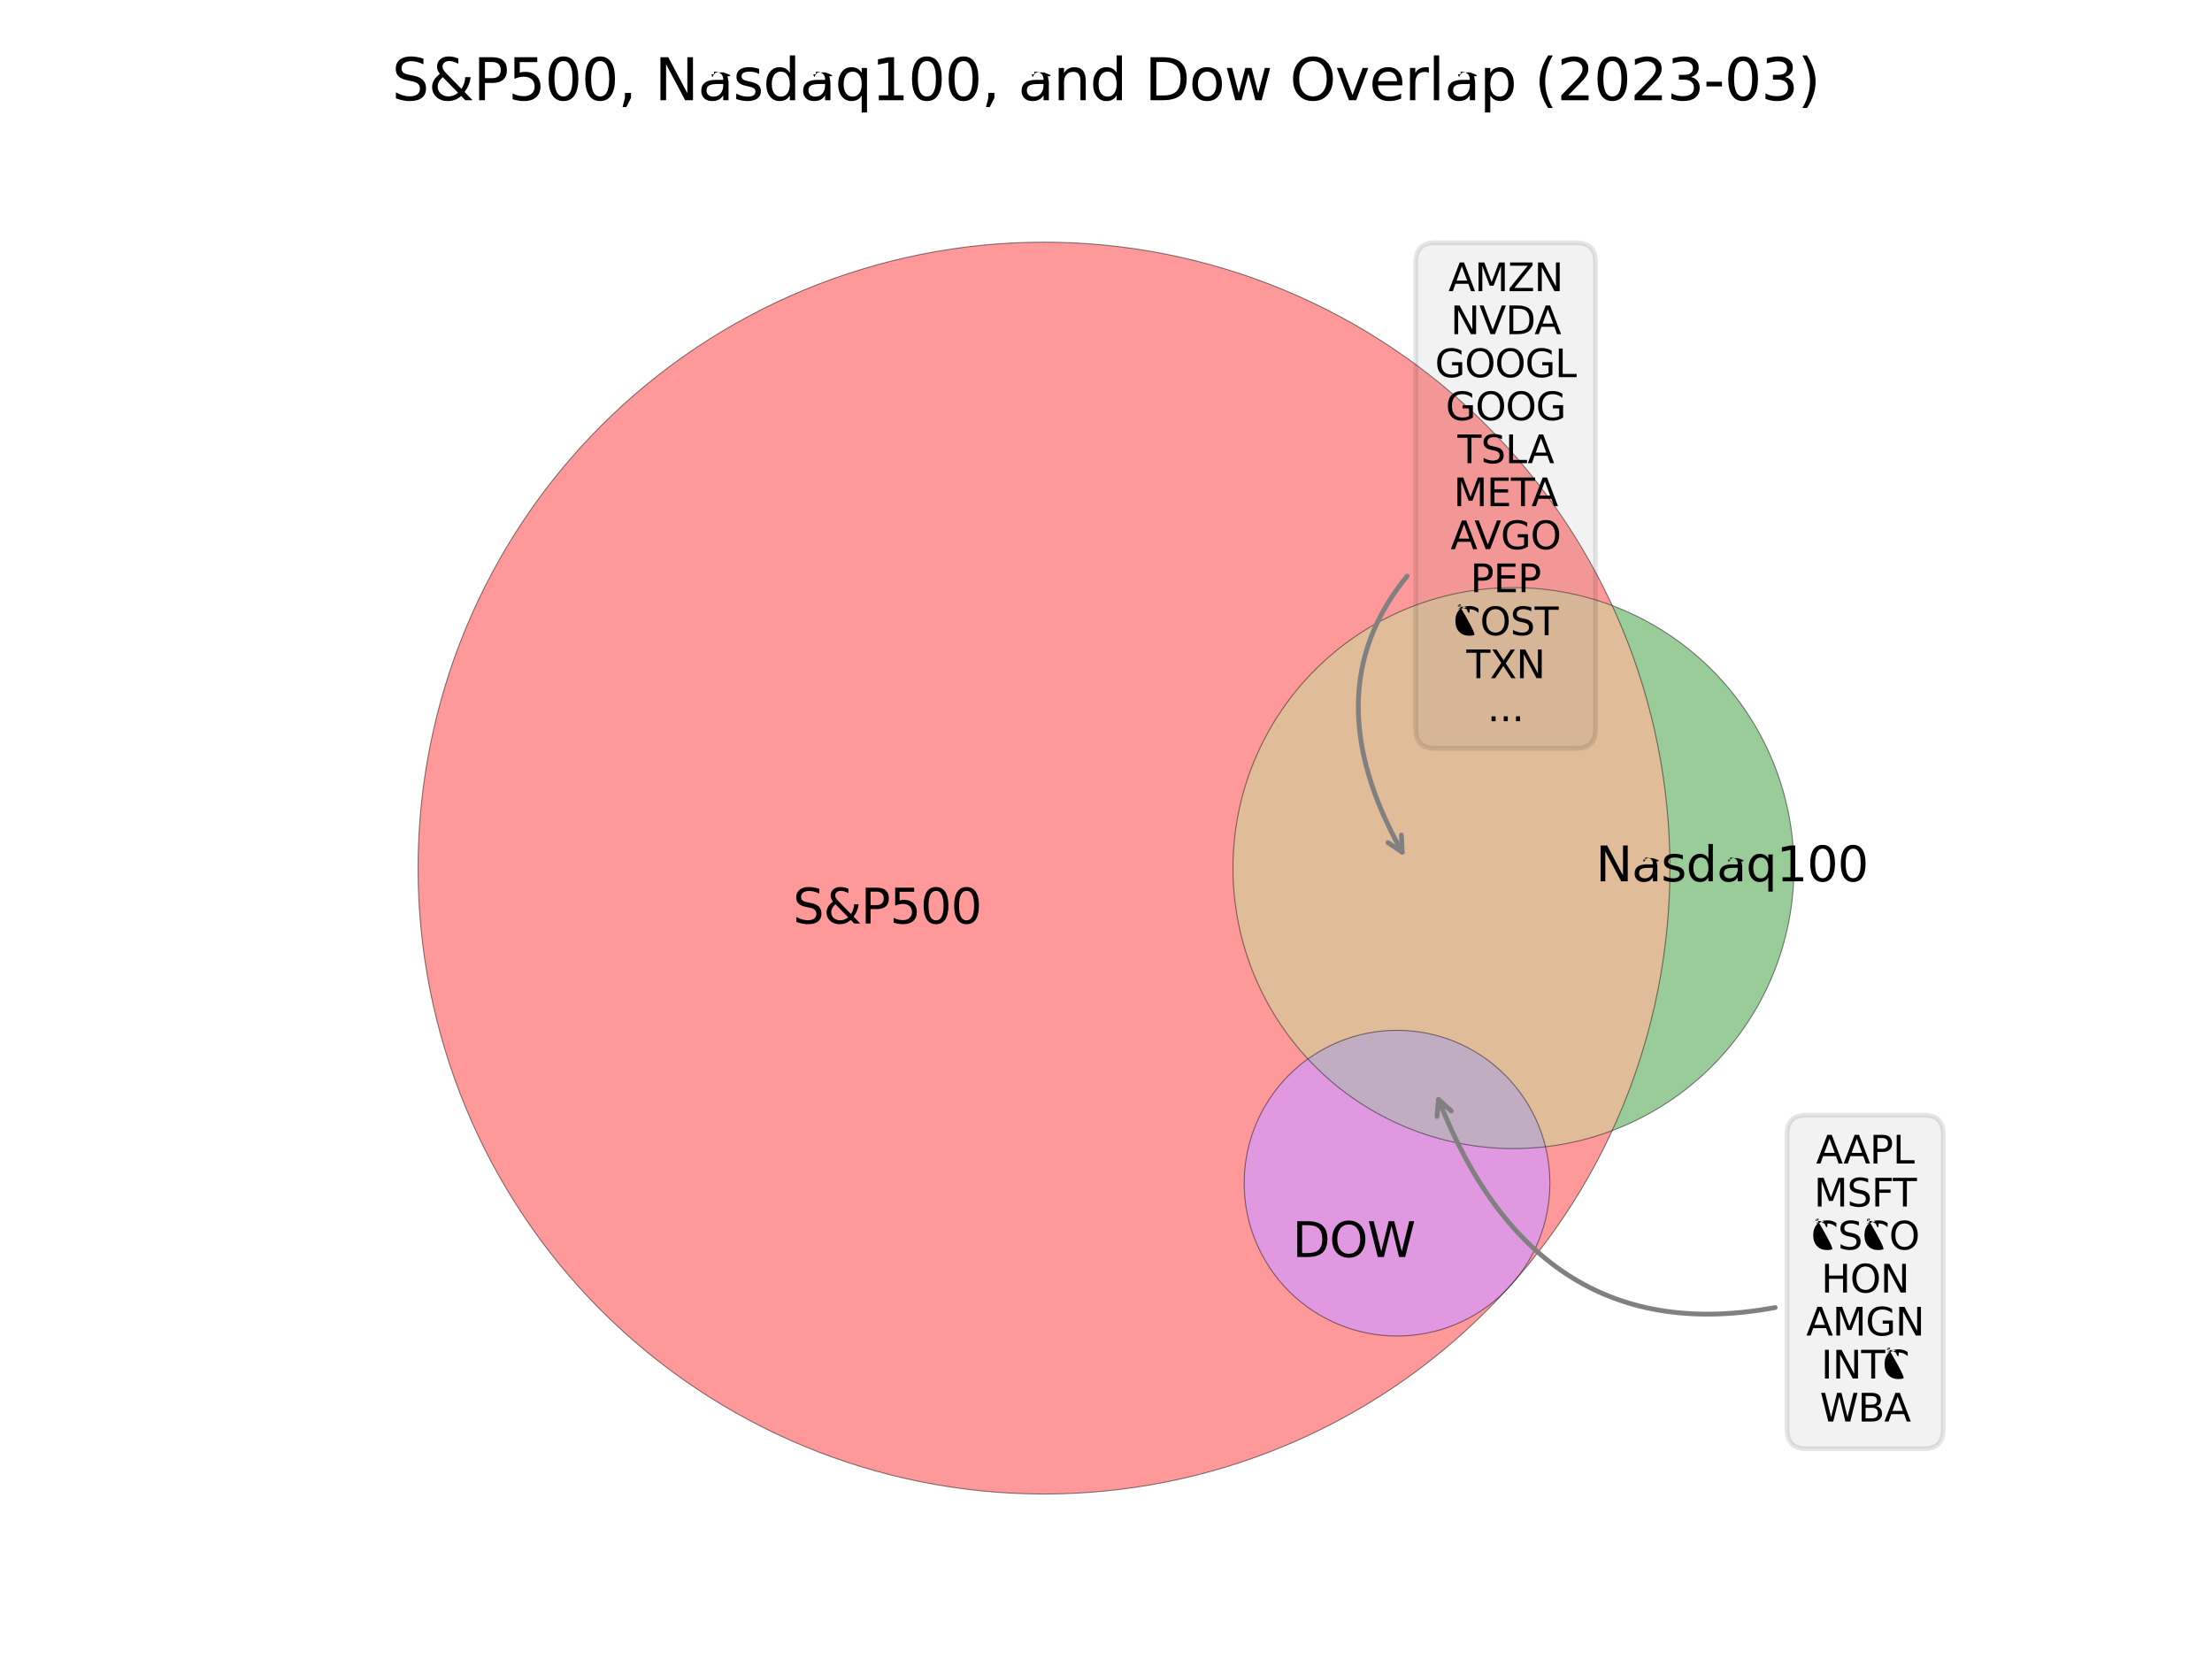 <svg xmlns:xlink="http://www.w3.org/1999/xlink" width="460.8pt" height="345.6pt" viewBox="0 0 460.8 345.6" xmlns="http://www.w3.org/2000/svg"><defs><style>*{stroke-linejoin: round; stroke-linecap: butt}</style></defs><g id="figure_1"><g id="patch_1"><path d="M0 345.6H460.8V0H0z" style="fill: #ffffff"/></g><g id="axes_1"><g id="patch_2"><path d="M335.856 235.527C333.619 236.368 331.332 237.072 329.009 237.634 326.685 238.195 324.329 238.614 321.955 238.887 323.13 243.676 323.177 248.673 322.091 253.483 321.006 258.293 318.818 262.786 315.701 266.607 319.777 261.939 323.516 256.986 326.888 251.786S333.257 241.153 335.856 235.527m0-109.373C330.021 113.523 322.201 101.907 312.695 91.748 303.188 81.588 292.116 73.016 279.9 66.356c-12.216-6.66-25.42-11.322-39.109-13.809C227.102 50.06 213.102 49.78 199.324 51.717c-13.778 1.938-27.157 6.068-39.63 12.235-12.472 6.166-23.878 14.29-33.783 24.061-9.905 9.771-18.183 21.065-24.518 33.452-6.336 12.387-10.648 25.709-12.773 39.46C86.496 174.675 86.585 188.678 88.886 202.4 91.186 216.122 95.668 229.387 102.161 241.693 108.655 253.998 117.076 265.185 127.105 274.829c10.029 9.644 21.537 17.621 34.088 23.627C173.743 304.463 187.174 308.422 200.975 310.184 214.777 311.946 228.772 311.487 242.428 308.825 256.085 306.164 269.228 301.333 281.358 294.518 293.488 287.702 304.449 278.989 313.825 268.709 310.741 271.871 307.032 274.357 302.936 276.009 298.839 277.661 294.443 278.442 290.028 278.304 285.613 278.165 281.275 277.109 277.29 275.204 273.305 273.298 269.76 270.584 266.881 267.235 264.001 263.886 261.85 259.973 260.563 255.748 259.277 251.522 258.884 247.075 259.409 242.689 259.934 238.303 261.366 234.074 263.614 230.272 265.861 226.469 268.876 223.175 272.465 220.601 263.506 210.953 258.065 198.556 257.031 185.431 255.996 172.306 259.427 159.209 266.765 148.278 274.102 137.346 284.922 129.209 297.461 125.194 309.999 121.179 323.534 121.517 335.856 126.153" clip-path="url(#p266f6f972a)" style="fill: #ff0000; opacity: 0.4"/></g><g id="patch_3"><path d="M335.856 126.153C343.776 143.296 347.878 161.956 347.878 180.84S343.776 218.384 335.856 235.527C346.976 231.342 356.56 223.864 363.323 214.095 370.085 204.325 373.709 192.722 373.709 180.84s-3.624-23.485-10.386-33.255C356.56 137.816 346.976 130.338 335.856 126.153" clip-path="url(#p266f6f972a)" style="fill: #008000; opacity: 0.4"/></g><g id="patch_4"><path d="M335.856 126.153C323.534 121.517 309.999 121.179 297.461 125.194c-12.538 4.015-23.359 12.152-30.696 23.084C259.427 159.209 255.996 172.306 257.031 185.431 258.065 198.556 263.506 210.953 272.465 220.601 276.696 217.565 281.607 215.614 286.767 214.917 291.927 214.22 297.18 214.8 302.065 216.604 306.949 218.409 311.317 221.385 314.784 225.269 318.252 229.154 320.714 233.83 321.955 238.887 324.329 238.614 326.685 238.195 329.009 237.634 331.332 237.072 333.619 236.368 335.856 235.527 343.776 218.384 347.878 199.724 347.878 180.84S343.776 143.296 335.856 126.153" clip-path="url(#p266f6f972a)" style="fill: #b25900; opacity: 0.4"/></g><g id="patch_5"><path d="M321.955 238.887C312.85 239.934 303.625 238.824 295.028 235.648 286.431 232.471 278.701 227.316 272.465 220.601 268.876 223.175 265.861 226.469 263.614 230.272 261.366 234.074 259.934 238.303 259.409 242.689 258.884 247.075 259.277 251.522 260.563 255.748 261.85 259.973 264.001 263.886 266.881 267.235 269.76 270.584 273.305 273.298 277.29 275.204 281.275 277.109 285.613 278.165 290.028 278.304 294.443 278.442 298.839 277.661 302.936 276.009 307.032 274.357 310.741 271.871 313.825 268.709 314.141 268.362 314.456 268.013 314.769 267.663 315.081 267.312 315.392 266.96 315.701 266.607 318.818 262.786 321.006 258.293 322.091 253.483 323.177 248.673 323.13 243.676 321.955 238.887" clip-path="url(#p266f6f972a)" style="fill: #b200b2; opacity: 0.4"/></g><g id="patch_6"><path d="M272.465 220.601C278.701 227.316 286.431 232.471 295.028 235.648 303.625 238.824 312.85 239.934 321.955 238.887 320.714 233.83 318.252 229.154 314.784 225.269 311.317 221.385 306.949 218.409 302.065 216.604 297.18 214.8 291.927 214.22 286.767 214.917 281.607 215.614 276.696 217.565 272.465 220.601" clip-path="url(#p266f6f972a)" style="fill: #663366; opacity: 0.4"/></g><g id="patch_7"><path d="M217.484 311.233c34.581.0 67.75-13.739 92.202-38.191 24.452-24.452 38.191-57.621 38.191-92.202s-13.739-67.75-38.191-92.202c-24.452-24.452-57.621-38.191-92.202-38.191-34.581.0-67.75 13.739-92.202 38.191C100.83 113.09 87.091 146.259 87.091 180.84s13.739 67.75 38.191 92.202c24.452 24.452 57.621 38.191 92.202 38.191z" clip-path="url(#p266f6f972a)" style="fill: none; opacity: 0.5; stroke: #000000; stroke-width: 0.2; stroke-linejoin: miter"/></g><g id="patch_8"><path d="M315.279 239.27c15.496.0 30.359-6.157 41.316-17.114 10.957-10.957 17.114-25.82 17.114-41.316S367.552 150.481 356.595 139.524c-10.957-10.957-25.82-17.114-41.316-17.114-15.496.0-30.359 6.157-41.316 17.114-10.957 10.957-17.114 25.82-17.114 41.316S263.006 211.199 273.964 222.156c10.957 10.957 25.82 17.114 41.316 17.114z" clip-path="url(#p266f6f972a)" style="fill: none; opacity: 0.5; stroke: #000000; stroke-width: 0.2; stroke-linejoin: miter"/></g><g id="patch_9"><path d="M291.028 278.319C299.473 278.319 307.573 274.964 313.545 268.992 319.517 263.021 322.872 254.92 322.872 246.475 322.872 238.03 319.517 229.929 313.545 223.958 307.573 217.986 299.473 214.631 291.028 214.631 282.583 214.631 274.482 217.986 268.51 223.958 262.539 229.929 259.183 238.03 259.183 246.475 259.183 254.92 262.539 263.021 268.51 268.992 274.482 274.964 282.583 278.319 291.028 278.319z" clip-path="url(#p266f6f972a)" style="fill: none; opacity: 0.5; stroke: #000000; stroke-width: 0.2; stroke-linejoin: miter"/></g><g id="text_1"><g transform="translate(165.195 192.383)scale(0.1 -0.1)"><defs><path id="DejaVuSans-53" d="M3425 4513V3897q-359 172-678 256-319 85-616 85-515 0-795-2e2t-280-569q0-310 186-468 186-157 705-254l381-78q706-135 1042-474t336-907q0-679-455-1029Q2797-91 1919-91q-331 0-705 75Q841 59 441 206V856q384-215 753-325 369-109 725-109 540 0 834 212 294 213 294 607 0 343-211 537t-692 291l-385 75q-706 140-1022 440-315 3e2-315 835 0 619 436 975t1201 356q329 0 669-60 341-59 697-177z" transform="scale(0.016)"/><path id="DejaVuSans-26" d="M1556 2509q-284-253-417-505-133-251-133-526 0-456 331-759 332-303 832-303 297 0 556 98 259 99 488 299L1556 2509zm441 350L3584 1234q185 279 288 596t122 673h581q-37-412-2e2-816-162-403-453-796L4794 0H4006L3559 459Q3234 181 2878 45T2113-91Q1359-91 881 339T403 1441q0 4e2 209 751 210 352 629 661-150 197-229 392-78 196-78 383 0 506 347 814t922 308q260 0 517-56 258-56 524-169V3956q-272 147-519 223-247 77-459 77-328 0-533-174-205-173-205-448 0-159 92-320 93-161 377-455z" transform="scale(0.016)"/><path id="DejaVuSans-50" d="M1259 4147V2394h794q441 0 681 228 241 228 241 650 0 419-241 647-240 228-681 228H1259zM628 4666H2053q785 0 1186-355 402-355 402-1039 0-691-402-1044-401-353-1186-353H1259V0H628V4666z" transform="scale(0.016)"/><path id="DejaVuSans-35" d="M691 4666H3169V4134H1269V2991q137 47 274 70 138 23 276 23 781 0 1237-428 457-428 457-1159 0-753-469-1171Q2575-91 1722-91q-294 0-599 50Q819 9 494 109V744q281-153 581-228t634-75q541 0 856 284 316 284 316 772 0 487-316 771-315 285-856 285-253 0-505-56-251-56-513-175V4666z" transform="scale(0.016)"/><path id="DejaVuSans-30" d="M2034 4250q-487 0-733-480-245-479-245-1442 0-959 245-1439 246-480 733-480 491 0 736 480 246 480 246 1439 0 963-246 1442-245 480-736 480zm0 5e2q785 0 1199-621 414-620 414-1801 0-1178-414-1799Q2819-91 2034-91 1250-91 836 529 422 1150 422 2328q0 1181 414 1801 414 621 1198 621z" transform="scale(0.016)"/></defs><use xlink:href="#DejaVuSans-53"/><use x="63.477" xlink:href="#DejaVuSans-26"/><use x="141.455" xlink:href="#DejaVuSans-50"/><use x="201.758" xlink:href="#DejaVuSans-35"/><use x="265.381" xlink:href="#DejaVuSans-30"/><use x="329.004" xlink:href="#DejaVuSans-30"/></g></g><g id="text_2"><g transform="translate(332.428 183.599)scale(0.1 -0.1)"><defs><path id="DejaVuSans-4e" d="M628 4666h850L3547 763V4666h612V0H3309L1241 3903V0H628V4666z" transform="scale(0.016)"/><path id="DejaVuSans-61" d="M2194 1759q-697 0-966-159T959 1056q0-306 202-486 202-179 548-179 479 0 768 339t289 901v128H2194zm1147 238V0H2766V531Q2569 213 2275 61T1556-91q-537 0-855 302-317 302-317 808 0 590 395 890 396 3e2 1180 3e2h807v57q0 397-261 614t-733 217q-3e2.0-585-72-284-72-546-216v532q315 122 612 182 297 61 578 61 760 0 1135-394 375-393 375-1193z" transform="scale(0.016)"/><path id="DejaVuSans-73" d="M2834 3397V2853q-243 125-506 187-262 63-544 63-428 0-642-131T928 2578q0-2e2 153-314t616-217l197-44q612-131 870-370t258-667q0-488-386-773Q2250-91 1575-91q-281 0-586 55T347 128V722Q666 556 975 473q309-82 613-82 406 0 624 139 219 139 219 392 0 234-158 359-157 125-692 241l-2e2 47q-534 112-772 345-237 233-237 639 0 494 350 762 350 269 994 269 318 0 599-47 282-46 519-140z" transform="scale(0.016)"/><path id="DejaVuSans-64" d="M2906 2969V4863h575V0H2906V525Q2725 213 2448 61 2172-91 1784-91 1150-91 751 415 353 922 353 1747T751 3078q399 506 1033 506 388 0 664-152 277-151 458-463zM947 1747q0-634 261-995t717-361 718 361q263 361 263 995t-263 995q-262 361-718 361t-717-361-261-995z" transform="scale(0.016)"/><path id="DejaVuSans-71" d="M947 1747q0-634 261-995t717-361 718 361q263 361 263 995t-263 995q-262 361-718 361t-717-361-261-995zM2906 525Q2725 213 2448 61 2172-91 1784-91 1150-91 751 415 353 922 353 1747T751 3078q399 506 1033 506 388 0 664-152 277-151 458-463v531h575V-1331H2906V525z" transform="scale(0.016)"/><path id="DejaVuSans-31" d="M794 531H1825V4091L703 3866v575l1116 225h631V531H3481V0H794V531z" transform="scale(0.016)"/></defs><use xlink:href="#DejaVuSans-4e"/><use x="74.805" xlink:href="#DejaVuSans-61"/><use x="136.084" xlink:href="#DejaVuSans-73"/><use x="188.184" xlink:href="#DejaVuSans-64"/><use x="251.66" xlink:href="#DejaVuSans-61"/><use x="312.939" xlink:href="#DejaVuSans-71"/><use x="376.416" xlink:href="#DejaVuSans-31"/><use x="440.039" xlink:href="#DejaVuSans-30"/><use x="503.662" xlink:href="#DejaVuSans-30"/></g></g><g id="text_3"><g transform="translate(269.24 261.86)scale(0.1 -0.1)"><defs><path id="DejaVuSans-44" d="M1259 4147V519h763q966 0 1414 437 448 438 448 1382 0 937-448 1373T2022 4147H1259zM628 4666H1925q1356 0 1990-564 635-564 635-1764 0-1207-638-1773Q3275 0 1925 0H628V4666z" transform="scale(0.016)"/><path id="DejaVuSans-4f" d="M2522 4238q-688 0-1093-513-404-512-404-1397 0-881 404-1394 405-512 1093-512 687 0 1089 512 402 513 402 1394 0 885-402 1397-402 513-1089 513zm0 512q981 0 1568-658 588-658 588-1764 0-1103-588-1761Q3503-91 2522-91 1538-91 948 565 359 1222 359 2328T948 4092q590 658 1574 658z" transform="scale(0.016)"/><path id="DejaVuSans-57" d="M213 4666H850L1831 722l978 3944h710L45e2 722l978 3944h641L4947 0H4153L3169 4050 2175 0H1381L213 4666z" transform="scale(0.016)"/></defs><use xlink:href="#DejaVuSans-44"/><use x="77.002" xlink:href="#DejaVuSans-4f"/><use x="155.713" xlink:href="#DejaVuSans-57"/></g></g><g id="patch_10"><path d="M369.802 272.386Q320.255 281.593 299.669 229.033" style="fill: none; stroke: #808080; stroke-linecap: round"/><path d="M299.346 232.596 299.669 229.033 302.326 231.429" style="fill: none; stroke: #808080; stroke-linecap: round"/></g><g id="text_4"><g id="patch_11"><path d="M376.267 301.79h24.559q4 0 4-4v-61.492q0-4-4-4h-24.559q-4 0-4 4v61.492q0 4 4 4z" style="fill: #808080; opacity: 0.1; stroke: #000000; stroke-linejoin: miter"/></g><g transform="translate(378.323 242.377)scale(0.08 -0.08)"><defs><path id="DejaVuSans-41" d="M2188 4044 1331 1722H3047L2188 4044zm-357 622h716L4325 0H3669L3244 1197H1141L716 0H50L1831 4666z" transform="scale(0.016)"/><path id="DejaVuSans-4c" d="M628 4666h631V531H3531V0H628V4666z" transform="scale(0.016)"/></defs><use xlink:href="#DejaVuSans-41"/><use x="71.158" xlink:href="#DejaVuSans-41"/><use x="139.566" xlink:href="#DejaVuSans-50"/><use x="199.869" xlink:href="#DejaVuSans-4c"/></g><g transform="translate(377.882 251.335)scale(0.08 -0.08)"><defs><path id="DejaVuSans-4d" d="M628 4666h941L2759 1491 3956 4666h941V0H4281V4097L3078 897H2444L1241 4097V0H628V4666z" transform="scale(0.016)"/><path id="DejaVuSans-46" d="M628 4666H3309V4134H1259V2759H3109V2228H1259V0H628V4666z" transform="scale(0.016)"/><path id="DejaVuSans-54" d="M-19 4666H3928V4134H2272V0H1638V4134H-19v532z" transform="scale(0.016)"/></defs><use xlink:href="#DejaVuSans-4d"/><use x="86.279" xlink:href="#DejaVuSans-53"/><use x="149.756" xlink:href="#DejaVuSans-46"/><use x="205.525" xlink:href="#DejaVuSans-54"/></g><g transform="translate(377.272 260.293)scale(0.08 -0.08)"><defs><path id="DejaVuSans-43" d="M4122 4306V3641q-319 297-680 443-361 147-767 147-8e2.0-1225-489T1025 2328q0-922 425-1411T2675 428q406 0 767 147t680 444V359Q3791 134 3420 21 3050-91 2638-91 1578-91 968 557 359 1206 359 2328q0 1125 609 1773 610 649 1670 649 418 0 788-111 371-111 696-333z" transform="scale(0.016)"/></defs><use xlink:href="#DejaVuSans-43"/><use x="69.824" xlink:href="#DejaVuSans-53"/><use x="133.301" xlink:href="#DejaVuSans-43"/><use x="203.125" xlink:href="#DejaVuSans-4f"/></g><g transform="translate(379.397 269.251)scale(0.08 -0.08)"><defs><path id="DejaVuSans-48" d="M628 4666h631V2753H3553V4666h631V0H3553V2222H1259V0H628V4666z" transform="scale(0.016)"/></defs><use xlink:href="#DejaVuSans-48"/><use x="75.195" xlink:href="#DejaVuSans-4f"/><use x="153.906" xlink:href="#DejaVuSans-4e"/></g><g transform="translate(376.267 278.21)scale(0.08 -0.08)"><defs><path id="DejaVuSans-47" d="M3809 666V1919H2778v519H4434V434Q4069 175 3628 42 3188-91 2688-91 1594-91 976 548 359 1188 359 2328q0 1144 617 1783 618 639 1712 639 456 0 867-113 411-112 758-331V3634q-350 297-744 447t-828 150q-857 0-1287-478-429-478-429-1425 0-944 429-1422 430-478 1287-478 334 0 596 58 263 58 472 180z" transform="scale(0.016)"/></defs><use xlink:href="#DejaVuSans-41"/><use x="68.408" xlink:href="#DejaVuSans-4d"/><use x="154.688" xlink:href="#DejaVuSans-47"/><use x="232.178" xlink:href="#DejaVuSans-4e"/></g><g transform="translate(379.373 287.168)scale(0.08 -0.08)"><defs><path id="DejaVuSans-49" d="M628 4666h631V0H628V4666z" transform="scale(0.016)"/></defs><use xlink:href="#DejaVuSans-49"/><use x="29.492" xlink:href="#DejaVuSans-4e"/><use x="104.297" xlink:href="#DejaVuSans-54"/><use x="159.506" xlink:href="#DejaVuSans-43"/></g><g transform="translate(379.111 296.126)scale(0.08 -0.08)"><defs><path id="DejaVuSans-42" d="M1259 2228V519H2272q509 0 754 211 246 211 246 645 0 438-246 645-245 208-754 208H1259zm0 1919V2741h935q462 0 688 173 227 174 227 530 0 353-227 528-226 175-688 175H1259zM628 4666H2241q722 0 1112-3e2 391-3e2 391-853 0-429-2e2-682t-588-315q466-1e2 724-418 258-317 258-792 0-625-425-966Q3088 0 2303 0H628V4666z" transform="scale(0.016)"/></defs><use xlink:href="#DejaVuSans-57"/><use x="98.877" xlink:href="#DejaVuSans-42"/><use x="167.48" xlink:href="#DejaVuSans-41"/></g></g><g id="patch_12"><path d="M293.134 120.014Q273.315 144.174 292.109 177.532" style="fill: none; stroke: #808080; stroke-linecap: round"/><path d="M291.932 173.959 292.109 177.532 289.144 175.53" style="fill: none; stroke: #808080; stroke-linecap: round"/></g><g id="text_5"><g id="patch_13"><path d="M298.928 155.899h29.45q4 0 4-4v-97.325q0-4-4-4h-29.45q-4 0-4 4v97.325q0 4 4 4z" style="fill: #808080; opacity: 0.1; stroke: #000000; stroke-linejoin: miter"/></g><g transform="translate(301.733 60.653)scale(0.08 -0.08)"><defs><path id="DejaVuSans-5a" d="M359 4666H4025V4184L1075 531H4097V0H288V481L3238 4134H359v532z" transform="scale(0.016)"/></defs><use xlink:href="#DejaVuSans-41"/><use x="68.408" xlink:href="#DejaVuSans-4d"/><use x="154.688" xlink:href="#DejaVuSans-5a"/><use x="223.193" xlink:href="#DejaVuSans-4e"/></g><g transform="translate(302.178 69.611)scale(0.08 -0.08)"><defs><path id="DejaVuSans-56" d="M1831 0 50 4666H709L2188 738 3669 4666h656L2547 0H1831z" transform="scale(0.016)"/></defs><use xlink:href="#DejaVuSans-4e"/><use x="74.805" xlink:href="#DejaVuSans-56"/><use x="143.213" xlink:href="#DejaVuSans-44"/><use x="218.465" xlink:href="#DejaVuSans-41"/></g><g transform="translate(298.928 78.57)scale(0.08 -0.08)"><use xlink:href="#DejaVuSans-47"/><use x="77.49" xlink:href="#DejaVuSans-4f"/><use x="156.201" xlink:href="#DejaVuSans-4f"/><use x="234.912" xlink:href="#DejaVuSans-47"/><use x="312.402" xlink:href="#DejaVuSans-4c"/></g><g transform="translate(301.156 87.528)scale(0.08 -0.08)"><use xlink:href="#DejaVuSans-47"/><use x="77.49" xlink:href="#DejaVuSans-4f"/><use x="156.201" xlink:href="#DejaVuSans-4f"/><use x="234.912" xlink:href="#DejaVuSans-47"/></g><g transform="translate(303.615 96.486)scale(0.08 -0.08)"><use xlink:href="#DejaVuSans-54"/><use x="61.084" xlink:href="#DejaVuSans-53"/><use x="124.561" xlink:href="#DejaVuSans-4c"/><use x="182.523" xlink:href="#DejaVuSans-41"/></g><g transform="translate(302.804 105.444)scale(0.08 -0.08)"><defs><path id="DejaVuSans-45" d="M628 4666H3578V4134H1259V2753H3481V2222H1259V531H3634V0H628V4666z" transform="scale(0.016)"/></defs><use xlink:href="#DejaVuSans-4d"/><use x="86.279" xlink:href="#DejaVuSans-45"/><use x="149.463" xlink:href="#DejaVuSans-54"/><use x="202.797" xlink:href="#DejaVuSans-41"/></g><g transform="translate(302.187 114.403)scale(0.08 -0.08)"><use xlink:href="#DejaVuSans-41"/><use x="62.033" xlink:href="#DejaVuSans-56"/><use x="130.441" xlink:href="#DejaVuSans-47"/><use x="207.932" xlink:href="#DejaVuSans-4f"/></g><g transform="translate(306.301 123.361)scale(0.08 -0.08)"><use xlink:href="#DejaVuSans-50"/><use x="60.303" xlink:href="#DejaVuSans-45"/><use x="123.486" xlink:href="#DejaVuSans-50"/></g><g transform="translate(302.728 132.319)scale(0.08 -0.08)"><use xlink:href="#DejaVuSans-43"/><use x="69.824" xlink:href="#DejaVuSans-4f"/><use x="148.535" xlink:href="#DejaVuSans-53"/><use x="212.012" xlink:href="#DejaVuSans-54"/></g><g transform="translate(305.477 141.277)scale(0.08 -0.08)"><defs><path id="DejaVuSans-58" d="M403 4666h678L2241 2931 3406 4666h678L2584 2425 4184 0H3506L2194 1984 872 0H191L1856 2491 403 4666z" transform="scale(0.016)"/></defs><use xlink:href="#DejaVuSans-54"/><use x="61.084" xlink:href="#DejaVuSans-58"/><use x="129.59" xlink:href="#DejaVuSans-4e"/></g><g transform="translate(309.839 150.236)scale(0.08 -0.08)"><defs><path id="DejaVuSans-2e" d="M684 794h660V0H684V794z" transform="scale(0.016)"/></defs><use xlink:href="#DejaVuSans-2e"/><use x="31.787" xlink:href="#DejaVuSans-2e"/><use x="63.574" xlink:href="#DejaVuSans-2e"/></g></g><g id="text_6"><g transform="translate(81.631 20.88)scale(0.12 -0.12)"><defs><path id="DejaVuSans-2c" d="M750 794h659V256L897-744H494L750 256V794z" transform="scale(0.016)"/><path id="DejaVuSans-20" transform="scale(0.016)"/><path id="DejaVuSans-6e" d="M3513 2113V0H2938V2094q0 497-194 743-194 247-581 247-466 0-735-297-269-296-269-809V0H581V35e2h578V2956q207 316 486 472 280 156 646 156 603 0 912-373 310-373 310-1098z" transform="scale(0.016)"/><path id="DejaVuSans-6f" d="M1959 3097q-462 0-731-361T959 1747t267-989q268-361 733-361 460 0 728 362 269 363 269 988 0 622-269 986-268 364-728 364zm0 487q750 0 1178-488 429-487 429-1349 0-859-429-1349Q2709-91 1959-91 1206-91 779 398 353 888 353 1747q0 862 426 1349 427 488 1180 488z" transform="scale(0.016)"/><path id="DejaVuSans-77" d="M269 35e2H844L1563 769l715 2731h678L3675 769l716 2731h575L4050 0H3372L2619 2869 1863 0H1184L269 35e2z" transform="scale(0.016)"/><path id="DejaVuSans-76" d="M191 35e2H8e2L1894 563 2988 35e2h609L2284 0H1503L191 35e2z" transform="scale(0.016)"/><path id="DejaVuSans-65" d="M3597 1894V1613H953q38-594 358-905t892-311q331 0 642 81t618 244V178Q3153 47 2828-22T2169-91Q1331-91 842 396 353 884 353 1716q0 859 464 1363 464 505 1252 505 706 0 1117-455 411-454 411-1235zm-575 169q-6 471-264 752-258 282-683 282-481 0-770-272T972 2059l2050 4z" transform="scale(0.016)"/><path id="DejaVuSans-72" d="M2631 2963q-97 56-211 82-114 27-251 27-488 0-749-317t-261-911V0H581V35e2h578V2956q182 319 472 473 291 155 707 155 59 0 131-8 72-7 159-23l3-590z" transform="scale(0.016)"/><path id="DejaVuSans-6c" d="M603 4863h575V0H603V4863z" transform="scale(0.016)"/><path id="DejaVuSans-70" d="M1159 525V-1331H581V35e2h578V2969q182 312 458 463 277 152 661 152 638 0 1036-506 399-506 399-1331T3314 415Q2916-91 2278-91q-384 0-661 152-276 152-458 464zM3116 1747q0 634-261 995t-717 361q-457 0-718-361t-261-995 261-995 718-361q456 0 717 361t261 995z" transform="scale(0.016)"/><path id="DejaVuSans-28" d="M1984 4856q-418-718-622-1422-203-703-203-1425 0-721 205-1429T1984-844H1484Q1016-109 783 6e2T550 2009q0 697 231 1403 232 707 703 1444h5e2z" transform="scale(0.016)"/><path id="DejaVuSans-32" d="M1228 531H3431V0H469V531q359 372 979 998 621 627 780 809 303 340 423 576 121 236 121 464 0 372-261 606-261 235-680 235-297 0-627-103-329-103-704-313v638q381 153 712 231 332 78 607 78 725 0 1156-363 431-362 431-968 0-288-108-546-107-257-392-607-78-91-497-524-418-433-1181-1211z" transform="scale(0.016)"/><path id="DejaVuSans-33" d="M2597 2516q453-97 707-404 255-306 255-756 0-690-475-1069Q2609-91 1734-91q-293 0-604 58T488 141V750q262-153 574-231 313-78 654-78 593 0 904 234t311 681q0 413-289 645-289 233-804 233H1294v519h569q465 0 712 186t247 536q0 359-255 551-254 193-729 193-260 0-557-57-297-56-653-174v562q360 1e2 674 150t592 50q719 0 1137-327 419-326 419-882 0-388-222-655t-631-370z" transform="scale(0.016)"/><path id="DejaVuSans-2d" d="M313 2009H1997V1497H313v512z" transform="scale(0.016)"/><path id="DejaVuSans-29" d="M513 4856h5e2q468-737 701-1444 233-706 233-1403 0-7e2-233-1409T1013-844H513Q928-128 1133 580t205 1429q0 722-205 1425-205 704-620 1422z" transform="scale(0.016)"/></defs><use xlink:href="#DejaVuSans-53"/><use x="63.477" xlink:href="#DejaVuSans-26"/><use x="141.455" xlink:href="#DejaVuSans-50"/><use x="201.758" xlink:href="#DejaVuSans-35"/><use x="265.381" xlink:href="#DejaVuSans-30"/><use x="329.004" xlink:href="#DejaVuSans-30"/><use x="392.627" xlink:href="#DejaVuSans-2c"/><use x="424.414" xlink:href="#DejaVuSans-20"/><use x="456.201" xlink:href="#DejaVuSans-4e"/><use x="531.006" xlink:href="#DejaVuSans-61"/><use x="592.285" xlink:href="#DejaVuSans-73"/><use x="644.385" xlink:href="#DejaVuSans-64"/><use x="707.861" xlink:href="#DejaVuSans-61"/><use x="769.141" xlink:href="#DejaVuSans-71"/><use x="832.617" xlink:href="#DejaVuSans-31"/><use x="896.24" xlink:href="#DejaVuSans-30"/><use x="959.863" xlink:href="#DejaVuSans-30"/><use x="1023.486" xlink:href="#DejaVuSans-2c"/><use x="1055.273" xlink:href="#DejaVuSans-20"/><use x="1087.061" xlink:href="#DejaVuSans-61"/><use x="1148.34" xlink:href="#DejaVuSans-6e"/><use x="1211.719" xlink:href="#DejaVuSans-64"/><use x="1275.195" xlink:href="#DejaVuSans-20"/><use x="1306.982" xlink:href="#DejaVuSans-44"/><use x="1383.984" xlink:href="#DejaVuSans-6f"/><use x="1445.166" xlink:href="#DejaVuSans-77"/><use x="1526.953" xlink:href="#DejaVuSans-20"/><use x="1558.74" xlink:href="#DejaVuSans-4f"/><use x="1637.451" xlink:href="#DejaVuSans-76"/><use x="1696.631" xlink:href="#DejaVuSans-65"/><use x="1758.154" xlink:href="#DejaVuSans-72"/><use x="1799.268" xlink:href="#DejaVuSans-6c"/><use x="1827.051" xlink:href="#DejaVuSans-61"/><use x="1888.33" xlink:href="#DejaVuSans-70"/><use x="1951.807" xlink:href="#DejaVuSans-20"/><use x="1983.594" xlink:href="#DejaVuSans-28"/><use x="2022.607" xlink:href="#DejaVuSans-32"/><use x="2086.23" xlink:href="#DejaVuSans-30"/><use x="2149.854" xlink:href="#DejaVuSans-32"/><use x="2213.477" xlink:href="#DejaVuSans-33"/><use x="2277.1" xlink:href="#DejaVuSans-2d"/><use x="2313.184" xlink:href="#DejaVuSans-30"/><use x="2376.807" xlink:href="#DejaVuSans-33"/><use x="2440.43" xlink:href="#DejaVuSans-29"/></g></g></g></g><defs><clipPath id="p266f6f972a"><rect x="63.524" y="26.88" width="333.751" height="307.92"/></clipPath></defs></svg>